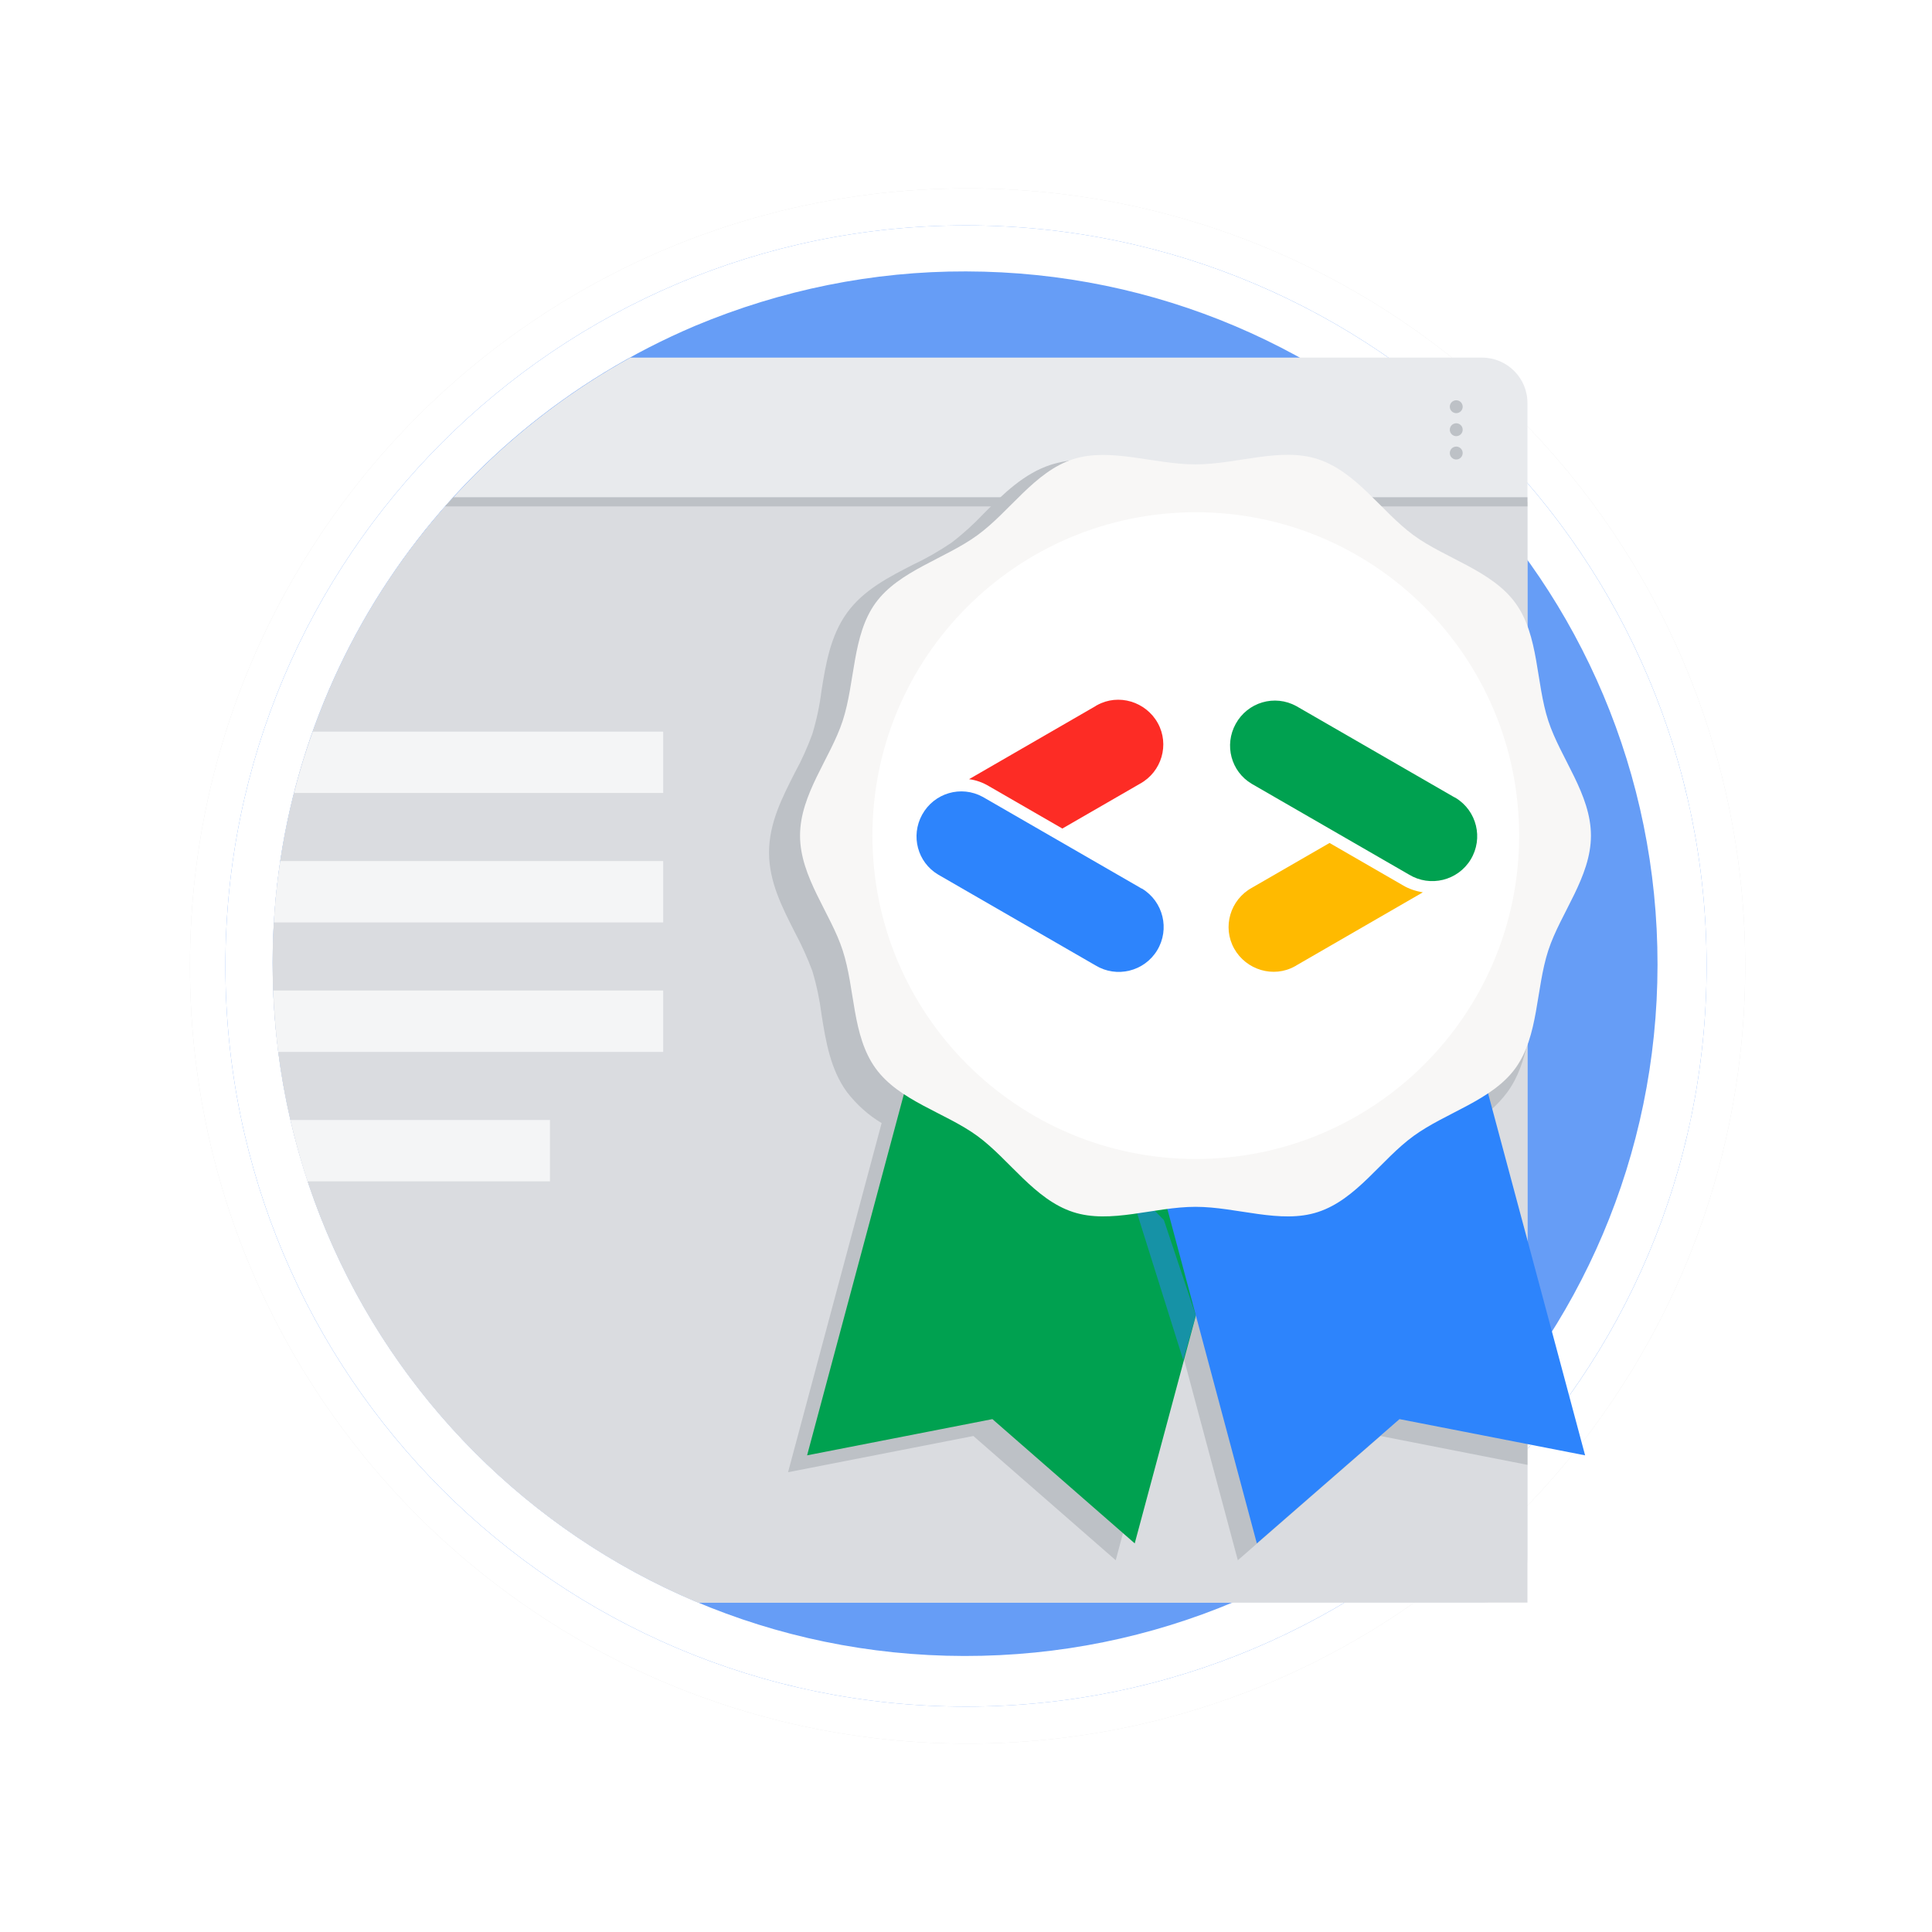 <svg width="60" height="60" viewBox="0 0 60 60" fill="none" xmlns="http://www.w3.org/2000/svg">
<g clip-path="url(#clip0_966_7068)">
<g opacity="0.2" filter="url(#filter0_f_966_7068)">
<path d="M29.999 53.973C43.239 53.973 53.972 43.24 53.972 30C53.972 16.76 43.239 6.027 29.999 6.027C16.759 6.027 6.026 16.76 6.026 30C6.026 43.24 16.759 53.973 29.999 53.973Z" fill="#CBCBCB"/>
</g>
<path d="M30.049 54.15C43.387 54.15 54.199 43.338 54.199 30C54.199 16.662 43.387 5.85 30.049 5.85C16.711 5.85 5.899 16.662 5.899 30C5.899 43.338 16.711 54.15 30.049 54.15Z" fill="#E6E6E6"/>
<path d="M30.049 7.35C33.107 7.35 36.074 7.949 38.865 9.129C41.562 10.27 43.984 11.903 46.065 13.984C48.146 16.065 49.779 18.487 50.92 21.184C52.101 23.975 52.699 26.942 52.699 30C52.699 33.058 52.1 36.024 50.92 38.816C49.779 41.513 48.146 43.935 46.065 46.016C43.984 48.097 41.562 49.73 38.865 50.871C36.074 52.052 33.107 52.65 30.049 52.65C26.991 52.65 24.025 52.051 21.233 50.871C18.536 49.73 16.114 48.097 14.033 46.016C11.952 43.935 10.319 41.513 9.178 38.816C7.997 36.025 7.399 33.058 7.399 30C7.399 26.942 7.998 23.976 9.178 21.184C10.319 18.487 11.952 16.065 14.033 13.984C16.114 11.903 18.536 10.27 21.233 9.129C24.024 7.948 26.991 7.35 30.049 7.35ZM30.049 5.85C16.711 5.85 5.899 16.662 5.899 30C5.899 43.338 16.711 54.15 30.049 54.15C43.387 54.15 54.199 43.338 54.199 30C54.199 16.662 43.387 5.85 30.049 5.85Z" fill="white"/>
<path d="M52.65 30C52.65 33.059 52.051 36.025 50.871 38.816C49.73 41.513 48.097 43.936 46.016 46.016C43.935 48.097 41.513 49.73 38.816 50.871C36.025 52.052 33.059 52.65 30 52.65C26.941 52.65 23.976 52.052 21.184 50.871C18.487 49.73 16.065 48.097 13.984 46.016C11.904 43.936 10.27 41.513 9.129 38.816C7.949 36.025 7.35 33.059 7.35 30C7.35 28.411 7.512 26.848 7.833 25.32C8.129 23.908 8.562 22.526 9.129 21.184C10.27 18.487 11.904 16.065 13.984 13.984C16.065 11.904 18.487 10.27 21.184 9.13C23.976 7.949 26.942 7.35 30 7.35C30.031 7.35 30.061 7.35 30.092 7.351C30.324 7.351 30.555 7.355 30.786 7.364C33.567 7.457 36.265 8.05 38.816 9.13C40.495 9.84 42.067 10.741 43.517 11.822C44.396 12.477 45.23 13.199 46.016 13.984C48.097 16.065 49.73 18.487 50.871 21.184C52.051 23.976 52.65 26.942 52.65 30Z" fill="#E6E6E6"/>
<path d="M52.699 30C52.699 35.618 50.653 40.759 47.266 44.718C43.111 49.573 36.939 52.65 30.049 52.65C23.159 52.65 17.383 49.767 13.239 45.18C9.609 41.164 7.399 35.839 7.399 30C7.399 17.491 17.539 7.35 30.049 7.35C42.559 7.35 52.699 17.491 52.699 30Z" fill="#E4EFFF"/>
<path d="M30 53C42.703 53 53 42.703 53 30C53 17.297 42.703 7 30 7C17.297 7 7 17.297 7 30C7 42.703 17.297 53 30 53Z" fill="#669DF6"/>
<path d="M30 8.429C41.872 8.448 51.485 18.081 51.476 29.962C51.466 41.843 41.814 51.447 29.943 51.428C18.071 51.409 8.458 41.776 8.467 29.895C8.477 21.263 13.65 13.479 21.596 10.116C24.264 9.001 27.113 8.42 30 8.429ZM30 7C17.299 7 7 17.299 7 30C7 42.7 17.299 53 30 53C42.7 53 53 42.7 53 30C53 17.299 42.7 7 30 7Z" fill="white"/>
<path d="M46.026 11.106H19.577C12.783 14.86 8.477 22.025 8.467 29.895C8.458 38.842 13.908 46.521 21.682 49.77H46.016C46.797 49.77 47.436 49.132 47.436 48.35V12.526C47.445 11.745 46.807 11.106 46.026 11.106Z" fill="#E8EAED"/>
<path d="M13.955 15.585C10.497 19.444 8.477 24.503 8.467 29.895C8.458 38.842 13.908 46.521 21.682 49.77H47.436V15.585H13.955Z" fill="#DADCE0"/>
<path d="M14.079 15.442C13.993 15.537 13.908 15.632 13.822 15.727H47.436V15.442H14.079Z" fill="#BDC1C6"/>
<g opacity="0.7">
<path d="M20.596 24.626V22.721H9.715C9.496 23.34 9.296 23.978 9.134 24.626H20.596Z" fill="white"/>
<path d="M20.596 28.647V26.741H8.705C8.61 27.37 8.543 28.009 8.505 28.647H20.596Z" fill="white"/>
<path d="M20.596 32.668V30.762H8.486C8.515 31.401 8.563 32.039 8.639 32.668H20.596Z" fill="white"/>
<path d="M17.08 36.688V34.783H9.02C9.172 35.431 9.344 36.069 9.553 36.688H17.08Z" fill="white"/>
</g>
<path d="M47.445 41.281L45.73 34.888C46.15 34.64 46.512 34.316 46.807 33.925C47.15 33.459 47.322 32.915 47.445 32.353V20.596C47.322 20.034 47.15 19.491 46.807 19.024C46.293 18.309 45.502 17.909 44.74 17.518C44.33 17.319 43.93 17.09 43.558 16.842C43.206 16.566 42.872 16.261 42.558 15.937C41.948 15.327 41.319 14.698 40.471 14.422C40.128 14.317 39.776 14.26 39.423 14.27C38.928 14.279 38.442 14.336 37.956 14.422C37.489 14.508 37.022 14.555 36.555 14.575C36.088 14.565 35.621 14.508 35.155 14.432C34.669 14.346 34.183 14.298 33.687 14.279C33.335 14.27 32.982 14.327 32.639 14.432C31.791 14.708 31.163 15.337 30.553 15.947C30.248 16.27 29.914 16.575 29.552 16.852C29.171 17.109 28.781 17.337 28.371 17.528C27.609 17.919 26.818 18.319 26.303 19.034C25.789 19.748 25.646 20.615 25.512 21.453C25.455 21.911 25.36 22.359 25.227 22.797C25.074 23.216 24.893 23.616 24.684 23.997C24.293 24.769 23.883 25.56 23.883 26.475C23.883 27.389 24.293 28.18 24.684 28.952C24.893 29.343 25.074 29.743 25.227 30.152C25.36 30.591 25.455 31.048 25.512 31.496C25.646 32.344 25.789 33.211 26.303 33.916C26.599 34.297 26.961 34.63 27.38 34.878L24.474 45.721L30.229 44.596L34.65 48.455L36.546 41.376L38.442 48.455L42.872 44.596L47.436 45.492V41.281H47.445Z" fill="#BDC1C6"/>
<path d="M35.24 47.931L30.82 44.072L25.065 45.197L30.524 24.826L40.709 27.561L35.24 47.931Z" fill="#00A150"/>
<path d="M39.032 47.931L43.463 44.072L49.227 45.197L43.767 24.826L33.582 27.561L39.032 47.931Z" fill="#2D84FC"/>
<path opacity="0.5" d="M37.136 40.852L36.145 37.889L35.021 36.746L36.745 42.234L37.136 40.852Z" fill="#2D84FC"/>
<path d="M26.17 22.387C26.561 21.187 26.465 19.729 27.189 18.729C27.913 17.728 29.343 17.357 30.352 16.623C31.362 15.889 32.125 14.651 33.325 14.26C34.487 13.889 35.84 14.422 37.127 14.422C38.413 14.422 39.766 13.879 40.928 14.26C42.129 14.651 42.91 15.899 43.901 16.623C44.892 17.347 46.331 17.719 47.064 18.729C47.798 19.739 47.693 21.187 48.084 22.387C48.465 23.55 49.408 24.664 49.408 25.951C49.408 27.237 48.465 28.352 48.084 29.514C47.693 30.715 47.788 32.172 47.064 33.173C46.34 34.173 44.911 34.545 43.901 35.278C42.891 36.012 42.129 37.251 40.928 37.641C39.766 38.022 38.413 37.479 37.127 37.479C35.84 37.479 34.487 38.022 33.325 37.641C32.125 37.251 31.343 36.002 30.352 35.278C29.362 34.554 27.923 34.192 27.189 33.173C26.456 32.153 26.561 30.715 26.17 29.514C25.798 28.361 24.846 27.237 24.846 25.951C24.846 24.664 25.789 23.55 26.17 22.387Z" fill="#F8F7F6"/>
<path d="M37.136 35.993C42.682 35.993 47.178 31.497 47.178 25.951C47.178 20.404 42.682 15.908 37.136 15.908C31.59 15.908 27.094 20.404 27.094 25.951C27.094 31.497 31.59 35.993 37.136 35.993Z" fill="white"/>
<path d="M35.412 27.57L30.524 24.75C29.848 24.378 29.009 24.626 28.637 25.302C28.276 25.96 28.495 26.779 29.133 27.16L34.021 29.981C34.678 30.381 35.536 30.171 35.936 29.514C36.336 28.856 36.126 27.999 35.469 27.599C35.44 27.589 35.421 27.58 35.412 27.57Z" fill="#2D84FC"/>
<path d="M45.149 24.75L40.261 21.93C39.585 21.558 38.746 21.806 38.375 22.482C38.013 23.14 38.232 23.959 38.87 24.34L43.758 27.161C44.415 27.561 45.273 27.351 45.673 26.694C46.073 26.036 45.864 25.179 45.206 24.779C45.187 24.769 45.168 24.76 45.149 24.75Z" fill="#00A150"/>
<path d="M43.568 27.494L41.29 26.179L38.88 27.57C38.203 27.942 37.956 28.79 38.327 29.457C38.699 30.124 39.547 30.381 40.214 30.009C40.233 30 40.252 29.99 40.261 29.981L44.187 27.713C43.968 27.675 43.758 27.608 43.568 27.494Z" fill="#FFBA00"/>
<path d="M30.715 24.417L32.992 25.731L35.402 24.34C36.079 23.969 36.326 23.121 35.955 22.454C35.583 21.787 34.735 21.53 34.068 21.901C34.049 21.911 34.03 21.92 34.021 21.93L30.095 24.198C30.314 24.226 30.524 24.302 30.715 24.417Z" fill="#FD2C25"/>
<path d="M45.225 12.831C45.336 12.831 45.425 12.741 45.425 12.631C45.425 12.52 45.336 12.431 45.225 12.431C45.115 12.431 45.025 12.52 45.025 12.631C45.025 12.741 45.115 12.831 45.225 12.831Z" fill="#BDC1C6"/>
<path d="M45.225 13.545C45.336 13.545 45.425 13.456 45.425 13.345C45.425 13.235 45.336 13.145 45.225 13.145C45.115 13.145 45.025 13.235 45.025 13.345C45.025 13.456 45.115 13.545 45.225 13.545Z" fill="#BDC1C6"/>
<path d="M45.225 14.27C45.336 14.27 45.425 14.18 45.425 14.069C45.425 13.959 45.336 13.869 45.225 13.869C45.115 13.869 45.025 13.959 45.025 14.069C45.025 14.18 45.115 14.27 45.225 14.27Z" fill="#BDC1C6"/>
</g>
<defs>
<filter id="filter0_f_966_7068" x="-13.974" y="-13.973" width="87.946" height="87.946" filterUnits="userSpaceOnUse" color-interpolation-filters="sRGB">
<feFlood flood-opacity="0" result="BackgroundImageFix"/>
<feBlend mode="normal" in="SourceGraphic" in2="BackgroundImageFix" result="shape"/>
<feGaussianBlur stdDeviation="10" result="effect1_foregroundBlur_966_7068"/>
</filter>
<clipPath id="clip0_966_7068">
<rect width="60" height="60" fill="white"/>
</clipPath>
</defs>
</svg>
